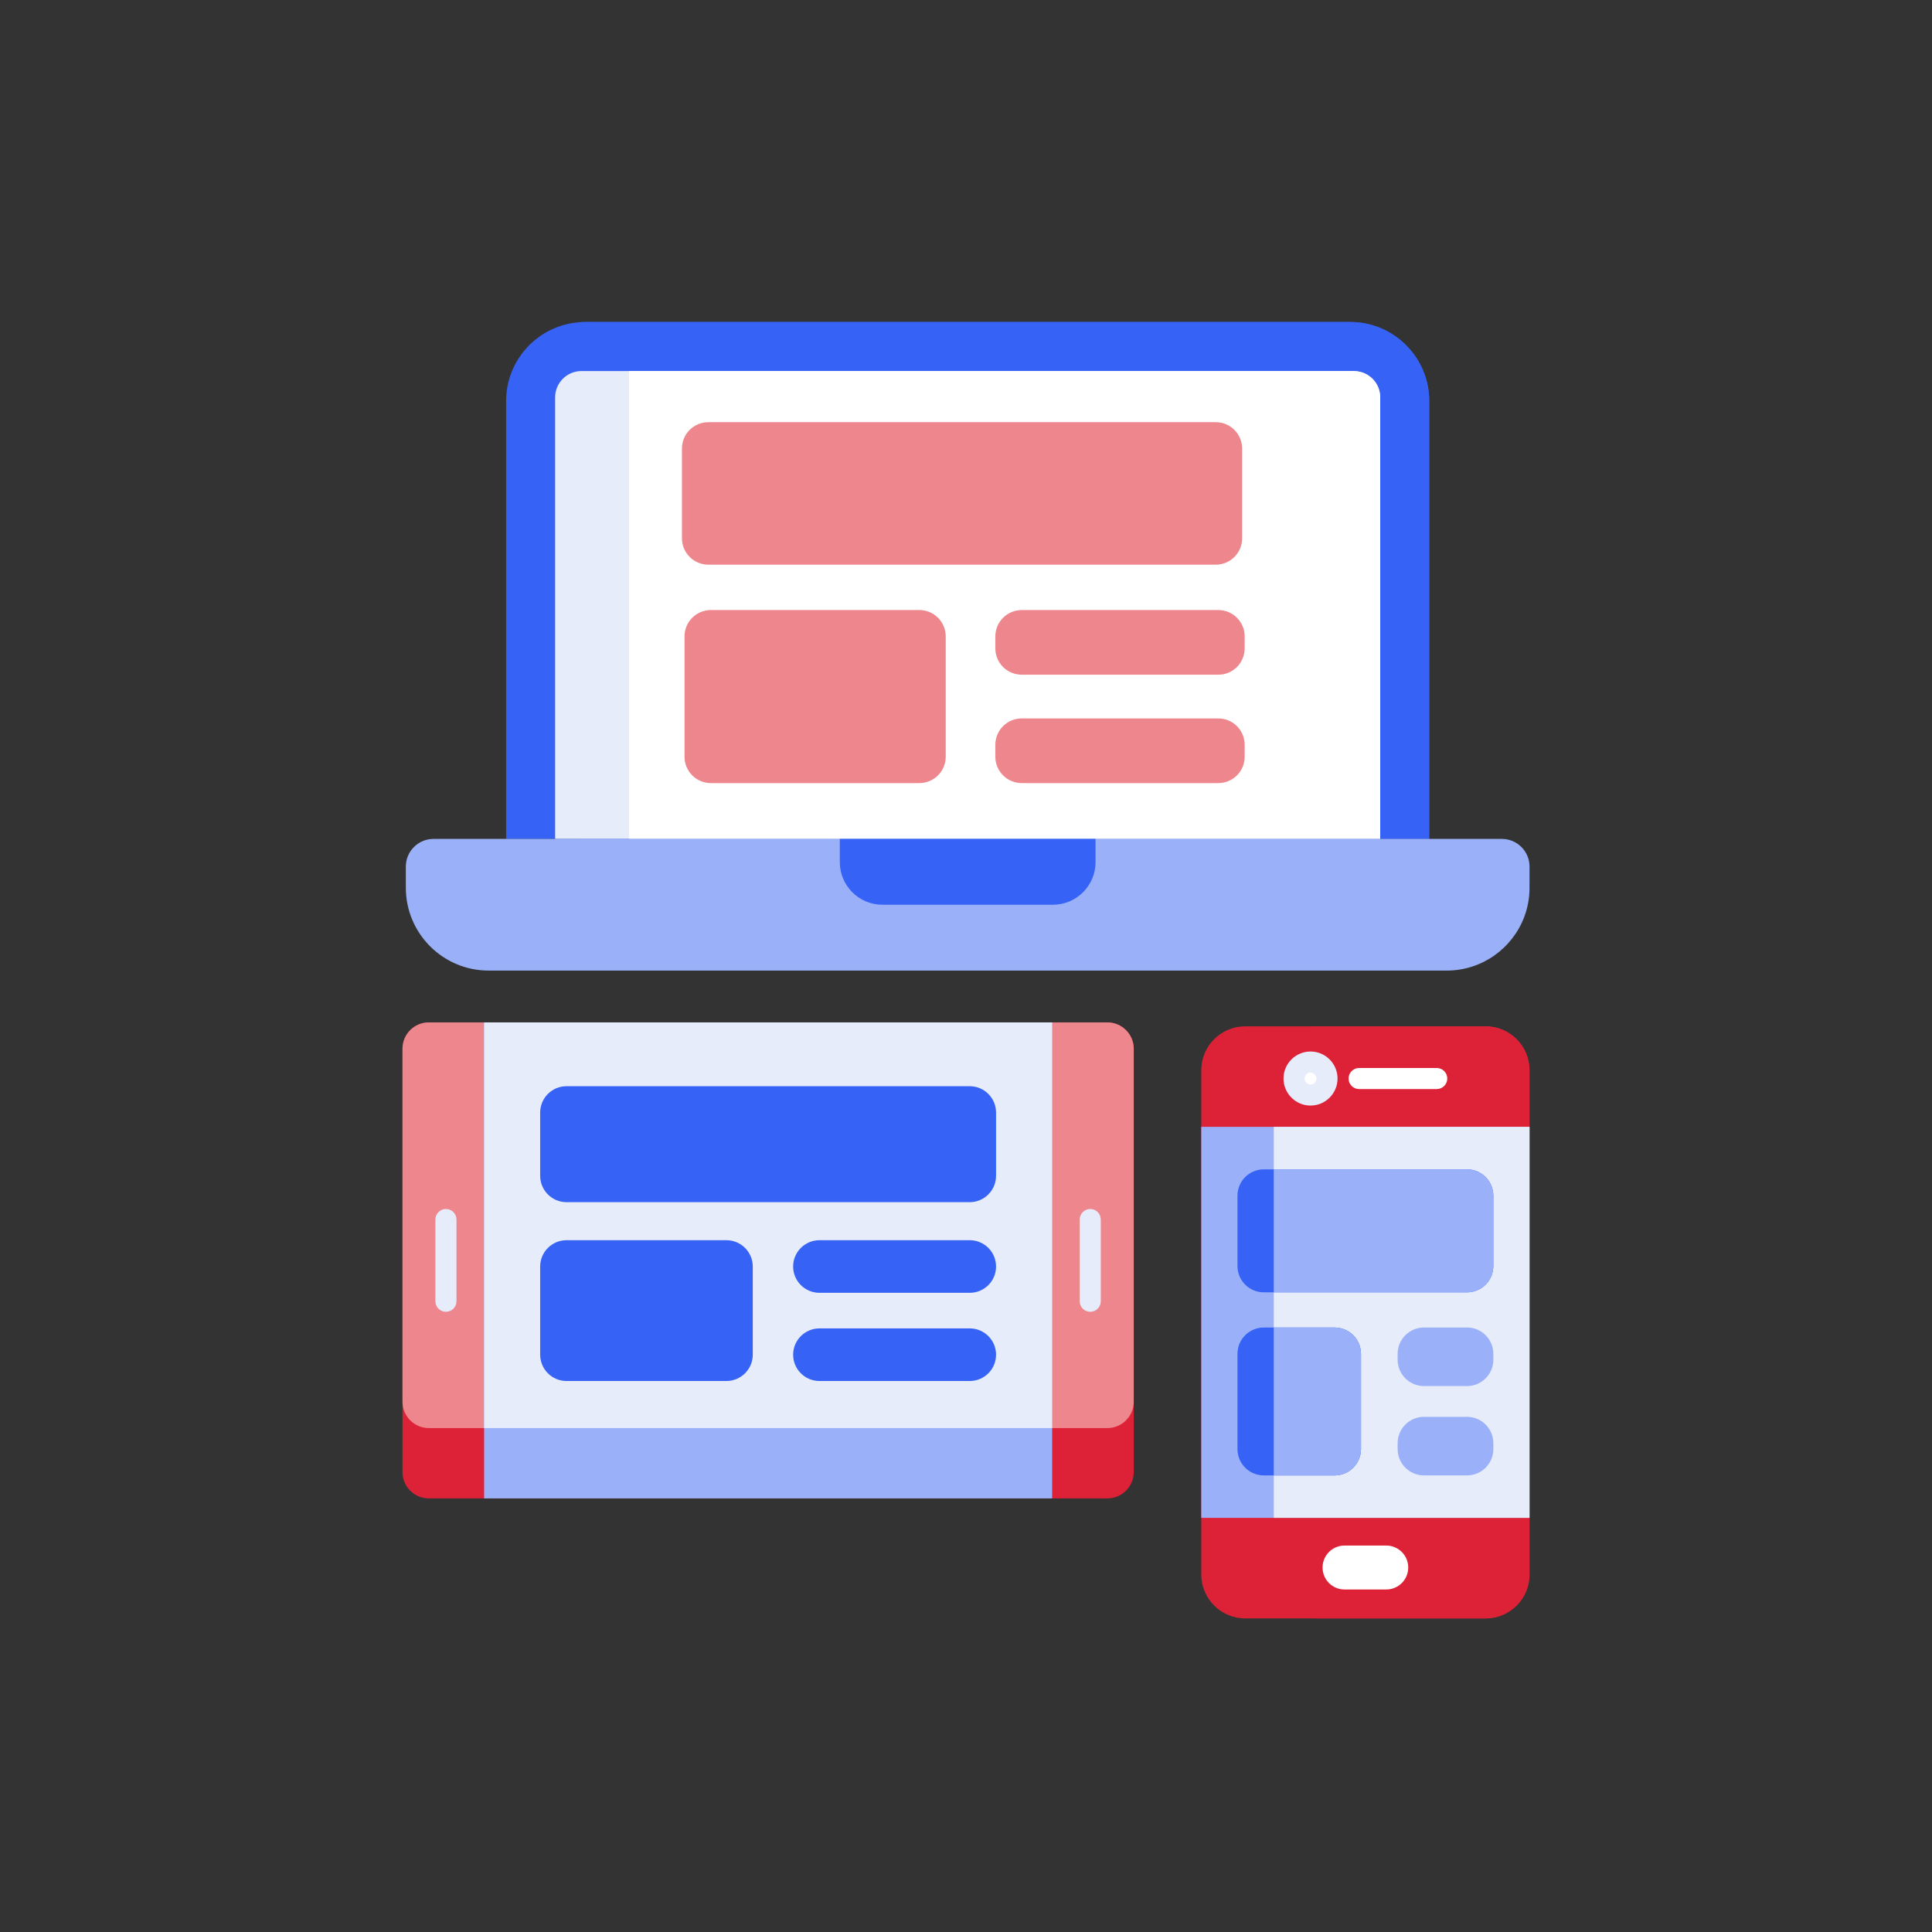 <svg width="120" height="120" viewBox="0 0 120 120" fill="none" xmlns="http://www.w3.org/2000/svg">
<rect x="0" y="0" width="120" height="120" fill="#333333" stroke="none"/>
<path d="M94.999 66.476V97.794C94.999 99.3 93.775 100.522 92.268 100.522H77.341C75.838 100.522 74.613 99.3 74.613 97.794V66.476C74.613 64.967 75.838 63.748 77.341 63.748H92.268C93.775 63.748 94.999 64.967 94.999 66.476Z" fill="#DD2237"/>
<path d="M95 66.476V97.794C95 99.3 93.775 100.522 92.269 100.522H81.845C80.342 100.522 79.117 99.3 79.117 97.794V66.476C79.117 64.967 80.342 63.748 81.845 63.748H92.269C93.775 63.748 95 64.967 95 66.476Z" fill="#DD2237"/>
<path d="M94.999 69.99H74.613V94.277H94.999V69.99Z" fill="#9AB1FA"/>
<path d="M95 69.99H79.117V94.277H95V69.99Z" fill="#E7ECFA"/>
<path d="M92.754 74.268V78.633C92.754 79.537 92.024 80.27 91.117 80.27H78.499C77.592 80.27 76.861 79.537 76.861 78.633V74.268C76.861 73.364 77.592 72.63 78.499 72.63H91.117C92.024 72.63 92.754 73.363 92.754 74.268Z" fill="#3663F5"/>
<path d="M84.534 84.092V90.003C84.534 90.907 83.801 91.641 82.897 91.641H78.499C77.592 91.641 76.861 90.907 76.861 90.003V84.092C76.861 83.185 77.592 82.455 78.499 82.455H82.897C83.801 82.455 84.534 83.185 84.534 84.092Z" fill="#3663F5"/>
<path d="M84.534 84.092V90.003C84.534 90.907 83.8 91.641 82.896 91.641H79.117V82.455H82.896C83.8 82.455 84.534 83.185 84.534 84.092Z" fill="#9AB1FA"/>
<path d="M92.754 74.268V78.633C92.754 79.537 92.023 80.27 91.116 80.27H79.117V72.63H91.116C92.023 72.63 92.754 73.363 92.754 74.268Z" fill="#9AB1FA"/>
<path d="M91.118 86.091H88.446C87.542 86.091 86.809 85.358 86.809 84.454V84.091C86.809 83.186 87.542 82.453 88.446 82.453H91.118C92.022 82.453 92.755 83.186 92.755 84.091V84.454C92.755 85.358 92.022 86.091 91.118 86.091Z" fill="#9AB1FA"/>
<path d="M91.118 91.64H88.446C87.542 91.64 86.809 90.907 86.809 90.003V89.639C86.809 88.735 87.542 88.002 88.446 88.002H91.118C92.022 88.002 92.755 88.735 92.755 89.639V90.003C92.755 90.907 92.022 91.64 91.118 91.64Z" fill="#9AB1FA"/>
<path d="M81.4 68.013C81.966 68.013 82.424 67.555 82.424 66.99C82.424 66.424 81.966 65.966 81.4 65.966C80.835 65.966 80.377 66.424 80.377 66.99C80.377 67.555 80.835 68.013 81.4 68.013Z" fill="white"/>
<path d="M86.103 98.726H83.511C82.757 98.726 82.147 98.115 82.147 97.362C82.147 96.608 82.757 95.997 83.511 95.997H86.103C86.857 95.997 87.468 96.608 87.468 97.362C87.468 98.115 86.857 98.726 86.103 98.726Z" fill="white"/>
<path d="M88.772 24.912V52.107H31.436V24.912C31.436 22.312 33.459 20.18 36.02 20.013C36.128 20.003 36.236 20 36.348 20H83.859C86.571 20 88.772 22.201 88.772 24.912Z" fill="#3663F5"/>
<path d="M88.771 24.912V52.107H36.02V20.013C36.128 20.003 36.236 20 36.347 20H83.859C86.57 20 88.771 22.201 88.771 24.912Z" fill="#3663F5"/>
<path d="M85.725 24.683V52.107H34.48V24.683C34.48 23.779 35.214 23.046 36.118 23.046H84.088C84.117 23.046 84.144 23.049 84.173 23.052C85.038 23.091 85.725 23.808 85.725 24.683Z" fill="#E7ECFA"/>
<path d="M85.727 24.683V52.107H39.076V23.046H84.089C84.118 23.046 84.145 23.049 84.174 23.052C85.039 23.091 85.727 23.808 85.727 24.683Z" fill="white"/>
<path d="M75.513 35.073H43.995C43.091 35.073 42.357 34.34 42.357 33.435V27.86C42.357 26.956 43.091 26.222 43.995 26.222H75.513C76.418 26.222 77.151 26.956 77.151 27.86V33.435C77.151 34.34 76.418 35.073 75.513 35.073Z" fill="#EE868D"/>
<path d="M57.104 48.639H44.153C43.249 48.639 42.516 47.905 42.516 47.001V39.529C42.516 38.624 43.249 37.891 44.153 37.891H57.104C58.008 37.891 58.741 38.624 58.741 39.529V47.001C58.741 47.905 58.008 48.639 57.104 48.639Z" fill="#EE868D"/>
<path d="M75.672 41.907H63.46C62.556 41.907 61.822 41.174 61.822 40.27V39.529C61.822 38.625 62.556 37.892 63.46 37.892H75.672C76.576 37.892 77.309 38.625 77.309 39.529V40.27C77.309 41.174 76.576 41.907 75.672 41.907Z" fill="#EE868D"/>
<path d="M75.672 48.639H63.46C62.556 48.639 61.822 47.905 61.822 47.001V46.26C61.822 45.356 62.556 44.623 63.46 44.623H75.672C76.576 44.623 77.309 45.356 77.309 46.26V47.001C77.309 47.905 76.576 48.639 75.672 48.639Z" fill="#EE868D"/>
<path d="M95.001 53.823V55.142C95.001 55.778 94.886 56.384 94.677 56.944C93.943 58.895 92.06 60.284 89.859 60.284H30.349C27.512 60.284 25.207 57.978 25.207 55.142V53.823C25.207 52.876 25.977 52.107 26.923 52.107H93.285C94.231 52.107 95.001 52.876 95.001 53.823Z" fill="#9AB1FA"/>
<path d="M68.046 52.106V53.549C68.046 55.009 66.86 56.195 65.399 56.195H54.808C53.348 56.195 52.162 55.009 52.162 53.549V52.106H68.046Z" fill="#3663F5"/>
<path d="M70.419 65.14V91.431C70.419 92.335 69.685 93.068 68.781 93.068H26.637C25.73 93.068 25 92.335 25 91.431V65.14C25 64.236 25.73 63.503 26.637 63.503H68.781C69.685 63.503 70.419 64.237 70.419 65.14Z" fill="#DD2237"/>
<path d="M70.419 65.14V87.062C70.419 87.966 69.685 88.7 68.781 88.7H26.637C25.73 88.7 25 87.966 25 87.062V65.14C25 64.236 25.73 63.503 26.637 63.503H68.781C69.685 63.503 70.419 64.237 70.419 65.14Z" fill="#EE868D"/>
<path d="M65.35 63.503H30.07V93.068H65.35V63.503Z" fill="#9AB1FA"/>
<path d="M65.35 63.503H30.07V88.7H65.35V63.503Z" fill="#E7ECFA"/>
<path d="M60.229 74.669H35.188C34.284 74.669 33.551 73.935 33.551 73.031V69.103C33.551 68.199 34.284 67.466 35.188 67.466H60.229C61.134 67.466 61.867 68.199 61.867 69.103V73.031C61.867 73.935 61.134 74.669 60.229 74.669Z" fill="#3663F5"/>
<path d="M45.118 85.777H35.188C34.284 85.777 33.551 85.044 33.551 84.14V78.668C33.551 77.764 34.284 77.031 35.188 77.031H45.118C46.022 77.031 46.756 77.764 46.756 78.668V84.14C46.756 85.044 46.022 85.777 45.118 85.777Z" fill="#3663F5"/>
<path d="M60.233 80.299H50.898C49.995 80.299 49.264 79.568 49.264 78.665C49.264 77.763 49.995 77.031 50.898 77.031H60.233C61.136 77.031 61.867 77.763 61.867 78.665C61.868 79.568 61.136 80.299 60.233 80.299Z" fill="#3663F5"/>
<path d="M60.233 85.777H50.898C49.995 85.777 49.264 85.046 49.264 84.143C49.264 83.241 49.995 82.509 50.898 82.509H60.233C61.136 82.509 61.867 83.241 61.867 84.143C61.868 85.046 61.136 85.777 60.233 85.777Z" fill="#3663F5"/>
<path d="M84.417 67.644H89.238C89.599 67.644 89.893 67.351 89.893 66.99C89.893 66.628 89.599 66.335 89.238 66.335H84.417C84.055 66.335 83.762 66.628 83.762 66.99C83.762 67.351 84.055 67.644 84.417 67.644Z" fill="white"/>
<path d="M81.399 68.668C82.325 68.668 83.077 67.915 83.077 66.99C83.077 66.064 82.325 65.311 81.399 65.311C80.474 65.311 79.721 66.064 79.721 66.99C79.721 67.915 80.474 68.668 81.399 68.668ZM81.399 66.621C81.602 66.621 81.767 66.786 81.767 66.99C81.767 67.193 81.602 67.358 81.399 67.358C81.196 67.358 81.031 67.193 81.031 66.99C81.031 66.787 81.196 66.621 81.399 66.621Z" fill="#E7ECFA"/>
<path d="M27.698 75.093C27.336 75.093 27.043 75.387 27.043 75.748V80.823C27.043 81.184 27.336 81.478 27.698 81.478C28.059 81.478 28.353 81.184 28.353 80.823V75.748C28.353 75.386 28.06 75.093 27.698 75.093Z" fill="#E7ECFA"/>
<path d="M67.718 75.093C67.356 75.093 67.062 75.387 67.062 75.748V80.823C67.062 81.184 67.356 81.478 67.718 81.478C68.079 81.478 68.372 81.184 68.372 80.823V75.748C68.372 75.386 68.079 75.093 67.718 75.093Z" fill="#E7ECFA"/>
</svg>
